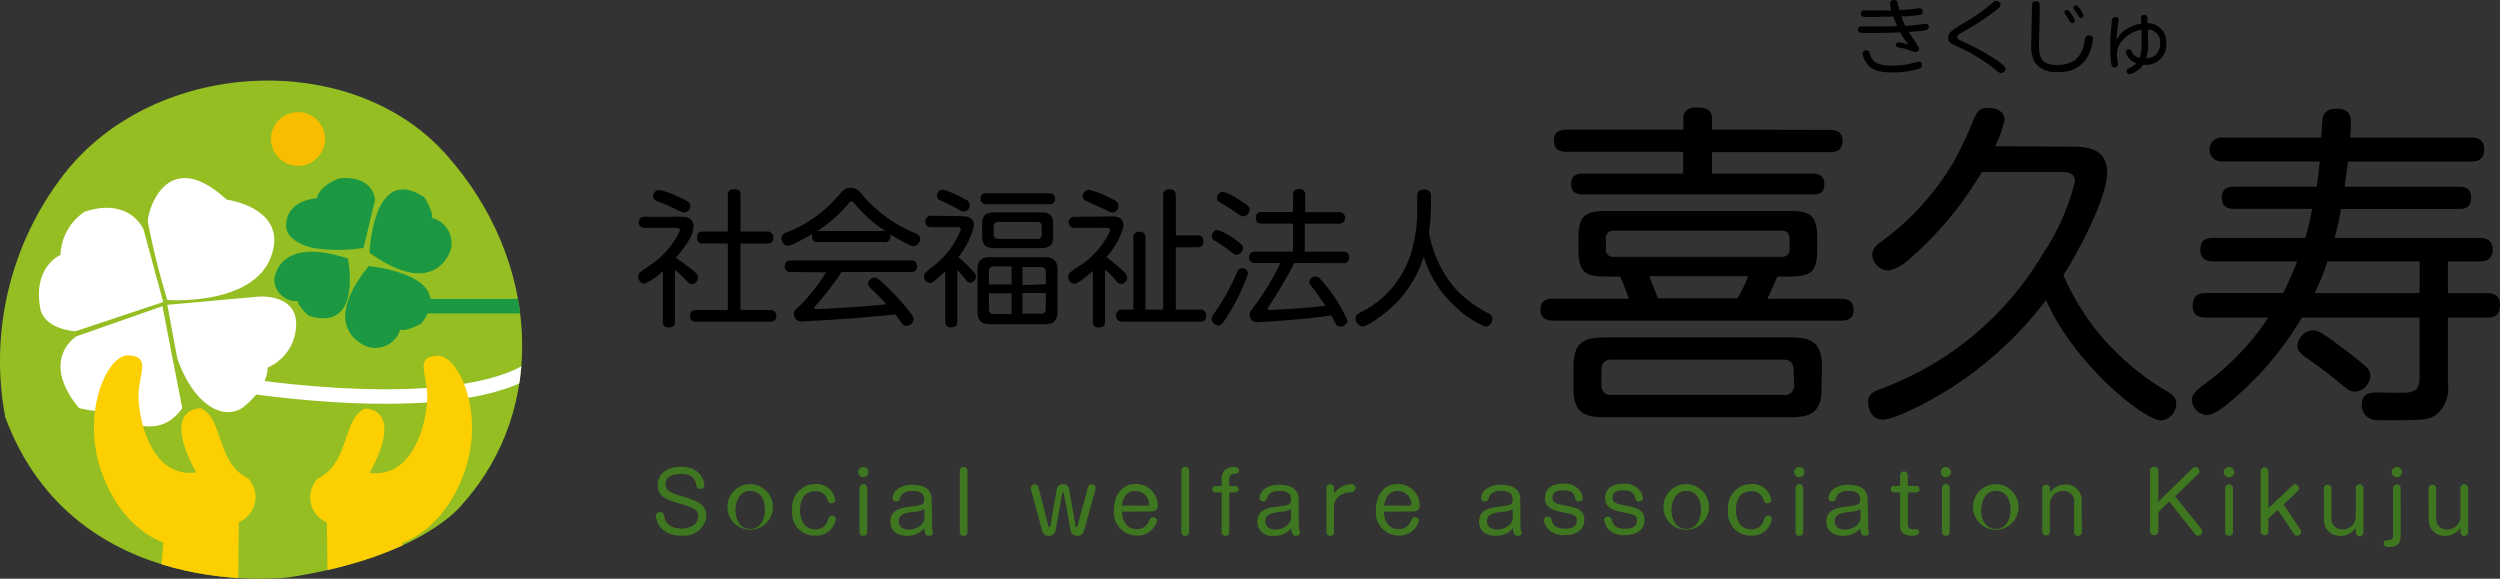 <svg height="40" viewBox="0 0 172.787 40" width="172.787" xmlns="http://www.w3.org/2000/svg" xmlns:xlink="http://www.w3.org/1999/xlink"><rect x="0" y="0" width="172.787" height="40" fill="#333333" stroke="none"/><clipPath id="a"><path d="m602.964 698.991s-14.82 1.933-19.651-11.062a21.051 21.051 0 0 1 4.037-16.765c6.208-8.034 19.844-8.754 26.409-1.423s7.064 17.576 1.2 24.136c-.003 0-2.589 3.651-11.995 5.114z" transform="translate(-582.951 -664.663)"/></clipPath><g clip-path="url(#a)" transform="translate(0 5.57)"><path d="m602.964 698.991s-14.82 1.933-19.651-11.062a21.051 21.051 0 0 1 4.037-16.765c6.208-8.034 19.844-8.754 26.409-1.423s7.064 17.576 1.2 24.136c-.003 0-2.589 3.651-11.995 5.114z" fill="#94be22" transform="translate(-582.951 -664.663)"/><ellipse cx="1.871" cy="1.854" fill="#f9bd00" rx="1.871" ry="1.854" transform="translate(18.726 2.181)"/><g fill="#fff"><path d="m602.319 684.974a50.73 50.73 0 0 1 -1.349-5.42c0-.839 1.361-5.273 5.443-1.519 0 0 4.337.567 3.062 3.969s-7.156 2.97-7.156 2.97z" transform="translate(-590.754 -669.809)"/><path d="m596.288 686.685-1.361-5.018s-.935-2.268-4.082-1.219a3.758 3.758 0 0 0 -1.656 2.977s-1.916.816-1.406 3.64c0 0 .045 1.389 2.427 1.644z" transform="translate(-585.007 -671.379)"/><path d="m603.35 691.561 6.293-.567s3.232-.284 2.506 2.71a3.23 3.23 0 0 1 -1.871 2.194s.13 1.208-1.57 2.648c-1.287 1.094-3.458.147-4.672-3.283z" transform="translate(-591.785 -676.063)"/><path d="m597.372 692.16-5.936 2.081s-2.6 1.582.17 4.967a10.325 10.325 0 0 0 2.166.261s3.1 2.427 4.972-.261z" transform="translate(-586.147 -676.57)"/></g><path d="m612.37 700.788s15.036 2.466 20.32-1.3" fill="none" stroke="#fff" stroke-linecap="round" stroke-linejoin="round" transform="translate(-595.691 -679.745)"/><path d="m628 682.307s.227-6.237 3.8-3.821c0 0 .624.975.51 1.417a1.786 1.786 0 0 1 1.3 2.183s-.978 3.537-5.61.221z" fill="#1b9841" transform="translate(-602.459 -670.408)"/><path d="m626.66 687.28s6.265.567 3.634 3.969c0 0-1.021.567-1.457.425a1.8 1.8 0 0 1 -2.268 1.168s-3.51-1.142.091-5.562z" fill="#1b9841" transform="translate(-601.175 -674.457)"/><path d="m621.466 685.993s1.077 5.1-2.687 3.969c0 0-.771-.646-.754-1.026a1.536 1.536 0 0 1 -1.644-1.469s.152-3.09 5.085-1.474z" fill="#1b9841" transform="translate(-597.427 -673.697)"/><path d="m623.182 681.374.794-3.317s-.057-1.7-2.438-1.491c0 0-1.332.391-1.588 1.378 0 0-2.12.085-2.12 1.911 0 .76.9 1.338 1.956 1.536a11.194 11.194 0 0 0 3.283 0" fill="#1b9841" transform="translate(-598.055 -669.81)"/><path d="m0 0h11.266" fill="none" stroke="#1b9841" stroke-linecap="round" stroke-linejoin="round" transform="translate(27.31 15.59)"/><path d="m598.972 713.711.227-2.625s-2.891-.845-4.3-4.944.454-8.039 1.865-7.983.907.952.737 2.359.624 6.185 3.969 5.732c0 0-2.495-4.156.284-4.445 1.587.624 1.077 3.77 3.288 4.842a1.877 1.877 0 0 1 -.624 3.033l-.057 4.893z" fill="#fccf00" transform="translate(-587.906 -679.168)"/><path d="m627.365 713.729-.238-2.6s2.891-.845 4.309-4.944-.454-8.04-1.871-7.983-.907.952-.737 2.359-.624 6.186-3.969 5.732c0 0 2.489-4.156-.284-4.445-1.587.624-1.077 3.77-3.288 4.842a1.877 1.877 0 0 0 .624 3.033l.057 4.893z" fill="#fccf00" transform="translate(-599.318 -679.185)"/></g><path d="m663.687 679.809c.255 0 .884 0 .884.692a1.8 1.8 0 0 1 -.278.862 9.44 9.44 0 0 1 -.941 1.287c.17.113.641.442 1.072.777s.459.442.459.612a.454.454 0 0 1 -.408.431c-.142 0-.215-.074-.482-.34a7.533 7.533 0 0 0 -.7-.652v3.555c0 .346-.164.425-.448.425a.357.357 0 0 1 -.391-.414v-3.481a3.935 3.935 0 0 1 -1.281.873.476.476 0 0 1 -.419-.488.414.414 0 0 1 .17-.335c.164-.125.431-.289.567-.408a5.738 5.738 0 0 0 2.143-2.432c0-.227-.193-.193-.357-.193h-2.057a.38.38 0 0 1 -.431-.391.369.369 0 0 1 .431-.374zm-.125-1.366c.7.312.788.408.788.618a.454.454 0 0 1 -.408.459c-.125 0-.147 0-.646-.255a11.3 11.3 0 0 0 -1.134-.488c-.193-.074-.385-.142-.385-.38a.436.436 0 0 1 .419-.437 5.906 5.906 0 0 1 1.366.482zm6.083 2.387a.386.386 0 0 1 .442.4c0 .329-.153.431-.442.431h-1.825v4.6h2.041a.374.374 0 0 1 .436.374c0 .329-.159.431-.436.431h-5.061c-.125 0-.471 0-.471-.408s.306-.4.471-.4h2.143v-4.6h-1.7a.369.369 0 0 1 -.431-.391c0-.335.153-.425.431-.437h1.7v-2.489c0-.176.028-.431.408-.431s.471.091.471.431v2.489z" transform="translate(-616.641 -664.829)"/><path d="m680.76 681.492c-.215 0-.425-.057-.425-.4a.656.656 0 0 1 0-.164c-.227.136-.686.408-1.247.675a1.134 1.134 0 0 1 -.459.142c-.221 0-.408-.261-.408-.51s.164-.346.38-.425a8.538 8.538 0 0 0 1.5-.754 9.113 9.113 0 0 0 2.069-1.8c.4-.442.471-.51.828-.51a.85.85 0 0 1 .726.385 9.519 9.519 0 0 0 3.7 2.727c.21.091.374.164.374.408a.482.482 0 0 1 -.448.5.862.862 0 0 1 -.4-.13c-.5-.25-.958-.51-1.2-.663a.407.407 0 0 1 0 .142.368.368 0 0 1 -.431.374zm-1.888 2.069a.369.369 0 0 1 -.425-.4c0-.346.244-.4.425-.4h8.295a.369.369 0 0 1 .425.4c0 .374-.272.4-.425.4h-4.8a21.148 21.148 0 0 1 -1.831 2.381c-.04.045-.051.068-.051.1s.074.079.1.079c.391 0 2.052-.1 2.512-.136.958-.057 1.134-.068 2.381-.193a14.475 14.475 0 0 0 -1.083-1.089c-.142-.147-.193-.238-.193-.351a.459.459 0 0 1 .437-.4c.164 0 .215 0 .879.646a14.946 14.946 0 0 1 1.44 1.57c.334.42.4.533.4.675a.567.567 0 0 1 -.522.448c-.17 0-.244-.1-.334-.232a5.62 5.62 0 0 0 -.42-.567c-1.86.193-3.714.334-5.573.436l-.918.051a.51.51 0 0 1 -.51-.522c0-.221.091-.306.408-.567a12.6 12.6 0 0 0 1.809-2.307zm1.888-2.835h4.64a9.366 9.366 0 0 1 -2.086-1.837c-.13-.164-.17-.2-.255-.2s-.1 0-.255.2a9.941 9.941 0 0 1 -2.109 1.843z" transform="translate(-624.206 -664.76)"/><path d="m698.179 679.787c.2 0 .867 0 .867.618a5.069 5.069 0 0 1 -1.083 2.206 9.933 9.933 0 0 1 1.038 1 .493.493 0 0 1 .187.357.437.437 0 0 1 -.391.42c-.142 0-.232-.1-.335-.238a7.822 7.822 0 0 0 -.567-.629v3.526c0 .289-.1.419-.431.419a.357.357 0 0 1 -.4-.42v-3.458c-.153.153-.346.335-.493.459-.357.318-.437.357-.567.357a.431.431 0 0 1 -.408-.448c0-.2 0-.2.567-.663a5.925 5.925 0 0 0 1.973-2.563c0-.187-.176-.187-.329-.187h-1.7c-.2 0-.414-.062-.414-.4a.375.375 0 0 1 .414-.385zm.323-1.134a.391.391 0 0 1 .255.357.437.437 0 0 1 -.408.454.693.693 0 0 1 -.318-.113 10.729 10.729 0 0 0 -1.253-.624c-.142-.062-.289-.125-.289-.34a.425.425 0 0 1 .4-.437 6.043 6.043 0 0 1 1.61.72zm6.322 7.671c0 .692-.255.935-.953.935h-3.646c-.663 0-.936-.221-.936-.935v-2.767c0-.709.272-.941.936-.941h3.646c.686 0 .953.232.953.941zm-4.893-7.371a.363.363 0 0 1 -.425-.38c0-.295.193-.369.425-.369h4.3c.125 0 .42 0 .42.369s-.255.38-.42.38zm4.592 2.154c0 .68-.21.89-.907.89h-3.09c-.663 0-.913-.176-.913-.89v-.7c0-.7.238-.884.913-.884h3.09c.663 0 .907.17.907.884zm-4.439 3.4h1.565v-1.247h-1.225a.3.3 0 0 0 -.34.34zm1.565 2.041v-1.429h-1.565v1.089a.3.3 0 0 0 .34.34zm2.081-6.032a.289.289 0 0 0 -.329-.329h-2.665a.289.289 0 0 0 -.323.329v.51c0 .153.04.335.323.335h2.664a.289.289 0 0 0 .329-.335zm.283 3.969v-.839c0-.227-.1-.34-.323-.34h-1.29v1.247zm0 .612h-1.613v1.429h1.287c.221 0 .323-.113.323-.34z" transform="translate(-631.732 -664.846)"/><path d="m716.085 679.793c.352 0 .9 0 .9.675a5.021 5.021 0 0 1 -1.185 2.132 12.917 12.917 0 0 1 1.259 1.066.568.568 0 0 1 .181.357.459.459 0 0 1 -.42.437.505.505 0 0 1 -.357-.227 5.392 5.392 0 0 0 -.754-.771v3.578c0 .335-.153.425-.448.425a.363.363 0 0 1 -.391-.425v-3.481a5.919 5.919 0 0 1 -.471.4c-.641.488-.692.488-.816.488a.476.476 0 0 1 -.425-.476.38.38 0 0 1 .13-.3 9.857 9.857 0 0 1 .828-.567 5.94 5.94 0 0 0 1.95-2.319c0-.2-.2-.2-.34-.2h-2.092a.386.386 0 1 1 0-.765zm-.051-1.293c.442.221.607.312.607.567a.431.431 0 0 1 -.38.448 1.054 1.054 0 0 1 -.5-.176l-1.315-.6c-.176-.079-.278-.142-.278-.329a.448.448 0 0 1 .431-.459 7.053 7.053 0 0 1 1.434.55zm6.044 2.6a.374.374 0 0 1 .431.4c0 .318-.153.425-.431.425h-1.478v4.309h1.656a.38.38 0 0 1 .448.4c0 .312-.142.437-.448.437h-5.392a.42.42 0 0 1 0-.839h.8v-4.95a.374.374 0 0 1 .4-.431c.306 0 .437.113.437.431v4.95h1.225v-7.881a.374.374 0 0 1 .419-.425c.306 0 .459.108.459.425v2.75z" transform="translate(-639.336 -664.835)"/><path d="m731.835 686.518c-.448.743-.567.794-.714.794a.482.482 0 0 1 -.471-.431.714.714 0 0 1 .164-.385 15 15 0 0 0 1.582-2.835c.063-.142.142-.306.357-.306a.408.408 0 0 1 .42.369 14.232 14.232 0 0 1 -1.338 2.794zm-.777-5.811a4.382 4.382 0 0 1 1.3.726c.408.283.459.374.459.522a.493.493 0 0 1 -.437.476c-.136 0-.216-.068-.533-.318a8.816 8.816 0 0 0 -.947-.641.335.335 0 0 1 -.227-.38.425.425 0 0 1 .385-.385zm.391-2.636a4.072 4.072 0 0 1 1.134.567c.663.431.692.482.692.652a.476.476 0 0 1 -.42.482c-.119 0-.142 0-.567-.295-.267-.187-.431-.3-1.032-.658-.2-.119-.232-.181-.232-.363a.465.465 0 0 1 .425-.386zm4.922 4.929c-.431.839-1.236 2.206-1.769 2.994-.062.091-.068.1-.068.142a.108.108 0 0 0 .119.113l.907-.051c.992-.051 1.973-.136 2.954-.244-.051-.085-.38-.567-.709-1.015s-.4-.51-.4-.641a.42.42 0 0 1 .408-.369c.176 0 .266.028.748.641a10.494 10.494 0 0 1 1.48 2.41.476.476 0 0 1 -.482.408.368.368 0 0 1 -.317-.159c-.051-.1-.261-.51-.323-.607-.567.074-1.276.187-2.92.318-1.134.091-2.132.153-2.194.153a.5.5 0 0 1 -.522-.51c0-.181.028-.232.244-.5a17.253 17.253 0 0 0 1.873-3.083h-1.7a.4.4 0 1 1 0-.788h2.574v-1.939h-2.143c-.181 0-.42-.04-.42-.4a.357.357 0 0 1 .42-.4h2.143v-1.153c0-.3.113-.431.448-.431a.368.368 0 0 1 .4.431v1.162h2.307a.4.4 0 1 1 0 .794h-2.341v1.939h2.636c.153 0 .431 0 .431.391a.368.368 0 0 1 -.431.4z" transform="translate(-646.91 -664.819)"/><path d="m753.41 679.229a14.372 14.372 0 0 1 -.136 1.656 7.989 7.989 0 0 0 1.877 3.969 8.4 8.4 0 0 0 2.166 1.616.476.476 0 0 1 .34.425.522.522 0 0 1 -.493.522 6.461 6.461 0 0 1 -2.052-1.366 7.7 7.7 0 0 1 -2.206-3.47 7.9 7.9 0 0 1 -3.181 4.264 2.716 2.716 0 0 1 -1.032.567.567.567 0 0 1 -.493-.567c0-.2.113-.289.278-.38a6.8 6.8 0 0 0 3.555-4.116 10.145 10.145 0 0 0 .425-2.977v-.964c0-.142 0-.459.482-.459a.419.419 0 0 1 .471.459z" transform="translate(-654.51 -664.844)"/><path d="m811.674 655.066c0-.2.2-.227.289-.227a.2.2 0 0 1 .215.153 4.346 4.346 0 0 0 .142.533 8.128 8.128 0 0 0 1.2-.108.9.9 0 0 1 .181 0 .221.221 0 0 1 .164.051.238.238 0 0 1 .062.176.2.2 0 0 1 -.159.21 8.02 8.02 0 0 1 -1.315.119 6.548 6.548 0 0 0 .272.646 10.485 10.485 0 0 0 1.06-.091l.352-.051a.2.2 0 0 1 .21.221c0 .153-.108.21-.249.238-.261.045-.782.091-1.134.108.159.272.516.754.567.862s.147.193.147.278a.272.272 0 0 1 -.255.261 3.355 3.355 0 0 1 -.476-.159 5.287 5.287 0 0 0 -.624-.159c-.108 0-.244-.051-.244-.2a.17.17 0 0 1 .176-.17 4.153 4.153 0 0 1 .692.164 5.008 5.008 0 0 1 -.567-.845c-.459 0-.907.045-1.9.045a8.822 8.822 0 0 1 -.89-.028.2.2 0 0 1 -.125-.21c0-.215.17-.215.238-.215h1.049c.646 0 1.015 0 1.417-.04a6.019 6.019 0 0 1 -.266-.646c-.516 0-1.134.034-1.7.034a1.6 1.6 0 0 1 -.459-.04.227.227 0 0 1 -.091-.193c0-.221.176-.221.261-.221h1.831a3.086 3.086 0 0 1 -.074-.493zm1.667 4.11a1.366 1.366 0 0 1 .335-.074c.176 0 .2.181.2.244 0 .17-.125.227-.323.283a6.424 6.424 0 0 1 -1.7.215c-1.009 0-1.485-.187-1.82-.658a1.281 1.281 0 0 1 -.255-.646.227.227 0 0 1 .244-.227c.181 0 .215.1.255.25.153.516.419.811 1.587.811a5.671 5.671 0 0 0 1.477-.198z" transform="translate(-681.041 -654.838)"/><path d="m820.918 658.033c-.38-.176-.488-.318-.488-.567s.2-.459.85-.85a13.1 13.1 0 0 0 2.194-1.514c.1-.1.164-.153.272-.153a.289.289 0 0 1 .312.261c0 .113-.051.176-.261.346a18.2 18.2 0 0 1 -2.3 1.508c-.357.21-.437.255-.437.38s.091.17.244.244a17.57 17.57 0 0 1 2.342 1.259 3.9 3.9 0 0 1 .669.51.329.329 0 0 1 .079.2.323.323 0 0 1 -.295.278.482.482 0 0 1 -.312-.164 12.273 12.273 0 0 0 -2.268-1.468z" transform="translate(-685.788 -654.886)"/><path d="m831.144 655.29v.6c0 .278-.051 1.809-.051 2.018 0 .731 0 1.485 1.23 1.485a2.268 2.268 0 0 0 1.236-.318 1.792 1.792 0 0 0 .618-1c.028-.1.1-.527.142-.607a.227.227 0 0 1 .21-.113c.125 0 .3.04.3.244a3.037 3.037 0 0 1 -.232.907 2.122 2.122 0 0 1 -2.239 1.366 1.7 1.7 0 0 1 -1.6-.726 2.7 2.7 0 0 1 -.193-1.3c0-.471.045-2.568.057-2.653 0-.2.187-.2.284-.2.238.007.238.195.238.297zm1.894.3c.068 0 .125.04.295.289a1.326 1.326 0 0 1 .232.453c0 .13-.147.164-.2.164s-.125-.062-.193-.193a2.494 2.494 0 0 0 -.21-.34c-.1-.148-.108-.164-.108-.21a.17.17 0 0 1 .182-.164zm.607-.323c.074 0 .136.051.278.238a1.514 1.514 0 0 1 .249.471c0 .113-.125.17-.187.17s-.113-.045-.227-.244c0 0-.119-.193-.17-.255a.575.575 0 0 1 -.119-.2c-.011-.057.1-.181.17-.181z" transform="translate(-690.169 -654.904)"/><path d="m842.319 656.892a.2.2 0 0 1 .221-.232c.136 0 .2.057.221.147a2.575 2.575 0 0 1 0 .42 1.293 1.293 0 0 1 1.31 1.383 1.383 1.383 0 0 1 -1.582 1.48 1.621 1.621 0 0 1 -.567.51.777.777 0 0 1 -.374.153.227.227 0 0 1 -.221-.227c0-.108.079-.147.221-.215a1.612 1.612 0 0 0 .459-.306 1.179 1.179 0 0 1 -.737-.771.215.215 0 0 1 .227-.2c.1 0 .119.034.216.221a.742.742 0 0 0 .516.369 2.834 2.834 0 0 0 .136-.953v-1a2.222 2.222 0 0 0 -1.293.72 1.372 1.372 0 0 0 -.408.981 3.162 3.162 0 0 0 .057.567 1.28 1.28 0 0 1 0 .153.193.193 0 0 1 -.216.187c-.164 0-.21-.113-.244-.255a7.17 7.17 0 0 1 -.062-1.094 16.065 16.065 0 0 1 .119-1.882.223.223 0 0 1 .227-.249.2.2 0 0 1 .232.221c0 .057-.068.527-.079.629-.04.34-.051.567-.057.72a1.921 1.921 0 0 1 .76-.777 2.644 2.644 0 0 1 .93-.329 1.928 1.928 0 0 0 -.012-.371zm1.06 2.495a1.134 1.134 0 0 0 .266-.782.856.856 0 0 0 -.833-.941v.845a3.251 3.251 0 0 1 -.13 1.134.969.969 0 0 0 .698-.257z" transform="translate(-694.349 -655.626)"/><path d="m791.519 681.152c.51 0 .862.21.862.748s-.255.766-.862.766h-19.895c-.352 0-.884-.1-.884-.743s.391-.771.884-.771h5.227c-.21-.6-.488-1.276-.607-1.531h-.952c-1.508 0-1.928-.329-1.928-1.882v-.749c0-1.531.4-1.9 1.928-1.9h12.649c1.508 0 1.928.351 1.928 1.9v.749c0 1.531-.4 1.882-1.928 1.882h-.841c-.136.368-.323.765-.675 1.531zm-.788-11.668c.51 0 .884.187.884.766s-.329.771-.884.771h-8.131v1.485h6.951c.346 0 .811.1.811.72s-.346.72-.811.72h-15.88c-.323 0-.811-.068-.811-.72 0-.488.255-.72.811-.72h6.929v-1.506h-8.045c-.567 0-.884-.232-.884-.771 0-.391.159-.765.884-.765h8.062v-.743c0-.232 0-.788.952-.788s1.026.437 1.026.788v.743zm-.567 17.831c.051 1.86-.975 2.024-2.183 2.024h-12.8c-1.349 0-2.16-.232-2.16-2.024v-1.44c0-1.769.788-2.047 2.16-2.047h12.83c1.395 0 2.183.278 2.183 2.047zm-1.928-1.23c0-.442-.187-.726-.743-.726h-11.8c-.51 0-.743.232-.743.726v.975a.652.652 0 0 0 .743.743h11.833a.652.652 0 0 0 .743-.743zm-.278-9.071a.51.51 0 0 0 -.567-.567h-11.56a.493.493 0 0 0 -.567.567v.675a.493.493 0 0 0 .567.567h11.569a.51.51 0 0 0 .567-.567zm-3.606 4.111a9.792 9.792 0 0 0 .748-1.531h-6.843c.164.391.442 1.134.607 1.531z" transform="translate(-664.271 -660.507)"/><path d="m824.759 670.672c.811 0 2.438 0 2.438 1.792 0 1.7-1.928 5.369-3.022 7.087a16.686 16.686 0 0 0 4.394 6.021 17.111 17.111 0 0 0 2.835 2.047c.419.255.567.465.567.839a1.168 1.168 0 0 1 -1.026 1.134c-1.208 0-6.089-3.969-7.971-8.323a25.514 25.514 0 0 1 -6.446 6c-1.95 1.23-4.088 2.268-4.831 2.268-.839 0-1.026-.862-1.026-1.213 0-.465.255-.675.794-.885a21.729 21.729 0 0 0 11.294-9.366 15.727 15.727 0 0 0 2.211-4.995c0-.652-.567-.652-.981-.652h-5.46a24.19 24.19 0 0 1 -4.9 5.925 3.252 3.252 0 0 1 -1.536.884 1.179 1.179 0 0 1 -1.134-1.094 1.049 1.049 0 0 1 .465-.788 18.405 18.405 0 0 0 5.188-5.67 25.729 25.729 0 0 0 1.388-2.973c.232-.465.368-.72.975-.72.743 0 1.134.368 1.134.811a7.746 7.746 0 0 1 -.652 1.837z" transform="translate(-681.562 -660.533)"/><path d="m869.4 670.086c.278 0 .953 0 .953.816s-.646.839-.953.839h-8.459c-.1.743-.1.743-.232 1.741h7.858c.3 0 .879 0 .879.765s-.533.771-.879.771h-8.113a18.28 18.28 0 0 1 -.442 2h10.038c.374 0 .884.119.884.794 0 .414-.142.833-.884.833h-2.206v2.188h2.67c.323 0 .93.045.93.811 0 .629-.255.884-.93.884h-2.67v4.6a2.319 2.319 0 0 1 -.839 2.137c-.567.352-1.072.352-3.045.352-1.23 0-1.259 0-1.463-.1a1.009 1.009 0 0 1 -.607-.952c0-.862.675-.862 1.134-.862.323 0 1.792.045 2.069 0 .51-.068.788-.3.788-.975v-4.207h-8.13a21.857 21.857 0 0 1 -4.275 5.227c-1.3 1.191-1.882 1.514-2.3 1.514a1.094 1.094 0 0 1 -1.026-1.043c0-.329.187-.567.748-1a17.938 17.938 0 0 0 4.536-4.695h-4.3c-.232 0-.93 0-.93-.788 0-.567.21-.907.93-.907h5.324c.391-.771.646-1.395.975-2.188h-5.817c-.629 0-.884-.3-.884-.811 0-.4.142-.816.884-.816h6.384c.255-1.021.352-1.349.465-2h-5.365c-.232 0-.884 0-.884-.771s.652-.765.884-.765h5.67c.1-.567.164-1.162.21-1.741h-6.685a.833.833 0 1 1 0-1.656h6.8c0-.2.068-1.089.091-1.276s.1-.72.952-.72c.981 0 1 .629 1 .93a7.622 7.622 0 0 1 -.051 1.066zm-9.508 14.044c.442.323 1.372 1 2.024 1.559.374.3.567.51.567.856a1.134 1.134 0 0 1 -1.049 1.094c-.346 0-.442-.068-1.072-.607-.833-.675-1.553-1.208-2.347-1.763-.3-.232-.567-.42-.567-.794a1.134 1.134 0 0 1 1.043-1.066c.356 0 .566.114 1.399.72zm-.369-5.488a17.767 17.767 0 0 1 -.884 2.188h7.251v-2.188z" transform="translate(-698.658 -660.576)"/><g fill="#3f7720"><path d="m666.261 713.026a.255.255 0 0 1 -.272.249.3.3 0 0 1 -.289-.266c-.079-.352-.176-.765-1.049-.765-.187 0-1.077 0-1.077.7 0 .488.357.6 1.315.89s1.508.567 1.508 1.31a1.525 1.525 0 0 1 -1.7 1.355 1.82 1.82 0 0 1 -1.508-.612 1.508 1.508 0 0 1 -.278-.748.261.261 0 0 1 .283-.261c.244 0 .266.159.295.323.13.811 1.072.811 1.174.811.652 0 1.174-.318 1.174-.833s-.454-.635-1.134-.845c-1.038-.306-1.667-.5-1.667-1.321 0-.567.363-1.264 1.616-1.264 1.535.012 1.609 1.22 1.609 1.277z" transform="translate(-617.576 -679.483)"/><path d="m674.768 715.64a1.573 1.573 0 1 1 -1.559-1.78 1.579 1.579 0 0 1 1.559 1.78zm-2.574 0c0 .68.323 1.315 1.015 1.315s1.021-.641 1.021-1.315-.278-1.315-1.021-1.315-1.015.748-1.015 1.315z" transform="translate(-621.361 -680.397)"/><path d="m682.5 714.934a.244.244 0 0 1 -.266.238c-.193 0-.227-.119-.272-.267a.834.834 0 0 0 -.85-.567c-.936 0-1.049.9-1.049 1.321s.153 1.31 1.043 1.31a.833.833 0 0 0 .873-.618c.085-.238.113-.317.295-.317a.238.238 0 0 1 .266.238 1.366 1.366 0 0 1 -1.446 1.134 1.559 1.559 0 0 1 -1.57-1.774 1.605 1.605 0 0 1 1.582-1.786 1.293 1.293 0 0 1 1.394 1.088z" transform="translate(-624.769 -680.388)"/><path d="m688.283 712.122a.352.352 0 1 1 -.352-.352.351.351 0 0 1 .352.352zm-.085 4.144a.244.244 0 0 1 -.266.255.238.238 0 0 1 -.266-.255v-3.05a.266.266 0 1 1 .533 0z" transform="translate(-628.259 -679.492)"/><path d="m694.376 716.75a1.18 1.18 0 0 0 0 .255c0 .034.057.2.057.238 0 .142-.13.216-.272.216-.261 0-.306-.2-.34-.533a1.052 1.052 0 0 1 -.34.312 1.536 1.536 0 0 1 -.856.221c-.777 0-1.134-.459-1.134-.975 0-.856.811-.964 1.338-1.032.913-.119.987-.13.987-.527 0-.193-.04-.567-.794-.567-.641 0-.794.323-.822.4-.079.238-.113.323-.295.323a.244.244 0 0 1 -.266-.238.862.862 0 0 1 .284-.567 1.615 1.615 0 0 1 1.094-.34c1.327 0 1.327.788 1.327 1.089zm-.533-1.134a1.617 1.617 0 0 1 -.754.187c-.442.057-1.026.13-1.026.658 0 .2.119.567.7.567s1.083-.374 1.083-.811z" transform="translate(-629.953 -680.429)"/><path d="m700.482 716.257a.244.244 0 0 1 -.266.255.238.238 0 0 1 -.266-.255v-4.241a.266.266 0 0 1 .533 0z" transform="translate(-633.616 -679.483)"/><path d="m709.81 716.707c0 .057 0 .113.079.113s.074-.091.079-.119l.437-2.506a.38.38 0 0 1 .4-.329.391.391 0 0 1 .448.329l.437 2.506c0 .04 0 .119.074.119s.068-.045.085-.113l.714-2.653a.238.238 0 0 1 .244-.187.261.261 0 0 1 .272.238.577.577 0 0 1 0 .1l-.805 2.92a.442.442 0 0 1 -.448.306.431.431 0 0 1 -.459-.346l-.471-2.563s0-.074-.057-.074-.057.028-.062.074l-.465 2.563a.436.436 0 0 1 -.459.346.42.42 0 0 1 -.442-.306l-.8-2.92a.322.322 0 0 1 0-.091.261.261 0 0 1 .283-.244.244.244 0 0 1 .238.187z" transform="translate(-637.364 -680.397)"/><path d="m719.31 715.751c0 .782.442 1.208 1.015 1.208a.89.89 0 0 0 .851-.567c.074-.159.119-.255.289-.255a.249.249 0 0 1 .266.238 1.389 1.389 0 0 1 -1.431 1.025 1.581 1.581 0 0 1 -1.542-1.786c0-.9.437-1.775 1.519-1.775a1.486 1.486 0 0 1 1.5 1.5c0 .227-.13.4-.454.4zm1.7-.419c.085 0 .17 0 .17-.142a.947.947 0 0 0 -.924-.873c-.567 0-.868.374-.958 1.015z" transform="translate(-641.762 -680.388)"/><path d="m727.5 716.257a.244.244 0 0 1 -.266.255.238.238 0 0 1 -.266-.255v-4.241a.266.266 0 0 1 .533 0z" transform="translate(-645.316 -679.483)"/><path d="m731.378 712.642a.788.788 0 0 1 .9-.879c.057 0 .289 0 .289.227s-.119.2-.2.215c-.272.045-.471.074-.471.408v.459h.437a.221.221 0 0 1 0 .442h-.433v2.744a.238.238 0 0 1 -.261.255.233.233 0 0 1 -.261-.255v-2.744h-.437a.221.221 0 0 1 0-.442h.437z" transform="translate(-646.941 -679.484)"/><path d="m739.093 716.75a1.188 1.188 0 0 0 .028.255c0 .034.057.2.057.238 0 .142-.13.216-.272.216-.261 0-.306-.2-.34-.533a1.054 1.054 0 0 1 -.34.312 1.542 1.542 0 0 1 -.862.221.981.981 0 0 1 -1.134-.975c0-.856.805-.964 1.332-1.032.919-.119.992-.13.992-.527 0-.193-.04-.567-.794-.567-.646 0-.8.323-.822.4-.079.238-.119.323-.295.323a.244.244 0 0 1 -.267-.238.861.861 0 0 1 .284-.567 1.6 1.6 0 0 1 1.094-.34c1.327 0 1.327.788 1.327 1.088zm-.533-1.134a1.617 1.617 0 0 1 -.754.187c-.448.057-1.026.13-1.026.658 0 .2.119.567.692.567s1.089-.374 1.089-.811z" transform="translate(-649.327 -680.429)"/><path d="m745.171 717.17a.232.232 0 0 1 -.255.255.238.238 0 0 1 -.266-.255v-3.05a.261.261 0 1 1 .522 0v.385a1.486 1.486 0 0 1 1.185-.646.272.272 0 0 1 .3.266.318.318 0 0 1 -.318.289c-.986.062-1.168.737-1.168.941z" transform="translate(-652.972 -680.396)"/><path d="m751.24 715.751c0 .782.437 1.208 1.015 1.208a.89.89 0 0 0 .85-.567c.074-.159.119-.255.289-.255a.249.249 0 0 1 .267.238 1.389 1.389 0 0 1 -1.429 1.026 1.581 1.581 0 0 1 -1.542-1.786c0-.9.437-1.775 1.52-1.775a1.486 1.486 0 0 1 1.5 1.5c0 .227-.13.4-.454.4zm1.729-.419c.085 0 .17 0 .17-.142a.947.947 0 0 0 -.924-.873c-.567 0-.873.374-.958 1.015z" transform="translate(-655.588 -680.388)"/><path d="m766.113 716.75a1.184 1.184 0 0 0 .028.255c0 .034.057.2.057.238 0 .142-.13.216-.272.216-.261 0-.306-.2-.34-.533a1.053 1.053 0 0 1 -.34.312 1.542 1.542 0 0 1 -.862.221c-.777 0-1.134-.459-1.134-.975 0-.856.805-.964 1.332-1.032.919-.119.992-.13.992-.527 0-.193-.04-.567-.794-.567-.646 0-.8.323-.828.4-.074.238-.108.323-.289.323a.244.244 0 0 1 -.267-.238.861.861 0 0 1 .283-.567 1.6 1.6 0 0 1 1.094-.34c1.327 0 1.327.788 1.327 1.088zm-.533-1.134a1.617 1.617 0 0 1 -.754.187c-.448.057-1.032.13-1.032.658 0 .2.119.567.7.567s1.089-.374 1.089-.811z" transform="translate(-661.027 -680.429)"/><path d="m773.717 714.388a.981.981 0 0 1 .13.414c0 .193-.2.215-.266.215a.221.221 0 0 1 -.255-.2c-.068-.3-.187-.567-.811-.567-.2 0-.765 0-.765.5 0 .357.244.437.969.567s1.236.306 1.236.969-.5 1.055-1.361 1.055a1.429 1.429 0 0 1 -1.134-.4 1.134 1.134 0 0 1 -.3-.646.244.244 0 0 1 .266-.227c.193 0 .232.119.272.266.114.357.323.567.936.567.2 0 .8 0 .8-.567 0-.363-.2-.4-.981-.567-.663-.142-1.219-.306-1.219-.981 0-.567.391-1 1.293-1a1.281 1.281 0 0 1 1.19.602z" transform="translate(-664.453 -680.363)"/><path d="m781.051 714.389a.98.98 0 0 1 .13.414c0 .193-.2.216-.266.216a.221.221 0 0 1 -.255-.2c-.068-.3-.187-.567-.811-.567-.2 0-.771 0-.771.5 0 .357.249.437.975.567s1.236.306 1.236.969-.5 1.055-1.361 1.055a1.446 1.446 0 0 1 -1.134-.4 1.167 1.167 0 0 1 -.295-.646.244.244 0 0 1 .266-.227c.187 0 .232.119.272.267.113.357.317.567.935.567.2 0 .8 0 .8-.567 0-.363-.2-.4-.981-.567-.669-.142-1.219-.306-1.219-.981 0-.567.386-1 1.293-1a1.308 1.308 0 0 1 1.186.6z" transform="translate(-667.631 -680.364)"/><path d="m788.874 715.64a1.575 1.575 0 1 1 -1.559-1.78 1.579 1.579 0 0 1 1.559 1.78zm-2.58 0c0 .68.323 1.315 1.02 1.315s1.021-.641 1.021-1.315-.278-1.315-1.021-1.315-1.02.748-1.02 1.315z" transform="translate(-670.771 -680.397)"/><path d="m796.6 714.934a.244.244 0 0 1 -.266.238c-.193 0-.227-.119-.272-.267a.834.834 0 0 0 -.85-.567c-.941 0-1.055.9-1.055 1.321s.153 1.31 1.049 1.31a.833.833 0 0 0 .873-.618c.085-.238.113-.317.295-.317a.238.238 0 0 1 .267.238 1.366 1.366 0 0 1 -1.446 1.134 1.564 1.564 0 0 1 -1.576-1.774 1.606 1.606 0 0 1 1.587-1.786 1.293 1.293 0 0 1 1.394 1.088z" transform="translate(-674.179 -680.388)"/><path d="m802.383 712.122a.352.352 0 1 1 -.352-.352.352.352 0 0 1 .352.352zm-.085 4.144a.244.244 0 0 1 -.266.255.238.238 0 0 1 -.266-.255v-3.05a.266.266 0 0 1 .533 0z" transform="translate(-677.669 -679.492)"/><path d="m808.482 716.75a1.188 1.188 0 0 0 0 .255c0 .034.057.2.057.238 0 .142-.13.215-.272.215-.261 0-.306-.2-.34-.533a1.055 1.055 0 0 1 -.34.312 1.542 1.542 0 0 1 -.862.221c-.777 0-1.134-.459-1.134-.975 0-.856.805-.964 1.332-1.032.918-.119.992-.13.992-.527 0-.193-.04-.567-.794-.567-.646 0-.8.323-.828.4-.079.238-.108.323-.295.323a.238.238 0 0 1 -.261-.238.833.833 0 0 1 .284-.567 1.605 1.605 0 0 1 1.094-.34c1.327 0 1.327.788 1.327 1.089zm-.533-1.134a1.616 1.616 0 0 1 -.754.187c-.448.057-1.032.13-1.032.658 0 .2.119.567.7.567s1.089-.374 1.089-.811z" transform="translate(-679.362 -680.429)"/><path d="m814.082 712.566a.266.266 0 0 1 .533 0v.743h.567a.222.222 0 1 1 0 .442h-.567v2.222c0 .17.068.323.38.323s.408 0 .408.2-.329.25-.454.25c-.425 0-.867-.1-.867-.675v-2.324h-.42a.21.21 0 0 1 -.232-.221.216.216 0 0 1 .232-.221h.42z" transform="translate(-682.757 -679.721)"/><path d="m820.243 712.122a.352.352 0 1 1 -.352-.352.351.351 0 0 1 .352.352zm-.085 4.144a.244.244 0 0 1 -.266.255.238.238 0 0 1 -.267-.255v-3.05a.266.266 0 1 1 .533 0z" transform="translate(-685.403 -679.492)"/><path d="m826.614 715.64a1.575 1.575 0 1 1 -1.559-1.78 1.579 1.579 0 0 1 1.559 1.78zm-2.58 0c0 .68.323 1.315 1.021 1.315s1.021-.641 1.021-1.315-.278-1.315-1.021-1.315-1.009.748-1.009 1.315z" transform="translate(-687.114 -680.397)"/><path d="m834.648 717.183a.266.266 0 1 1 -.533 0v-2.064a.709.709 0 0 0 -.765-.777.9.9 0 0 0 -.913.9v1.945a.266.266 0 0 1 -.527 0v-3.05a.266.266 0 0 1 .527 0v.323a1.236 1.236 0 0 1 1.06-.567 1.077 1.077 0 0 1 1.134 1.191z" transform="translate(-690.76 -680.408)"/><path d="m847.986 711.825a.267.267 0 0 1 .193-.085.306.306 0 0 1 .289.3.3.3 0 0 1 -.091.181l-1.588 1.542 1.82 2.268a.29.29 0 0 1 .062.176.3.3 0 0 1 -.306.272.2.2 0 0 1 -.187-.091l-1.8-2.268-.754.737v1.332a.284.284 0 0 1 -.567 0v-4.207a.284.284 0 0 1 .567 0v2.154z" transform="translate(-696.454 -679.461)"/><path d="m854.763 712.122a.352.352 0 1 1 -.352-.352.352.352 0 0 1 .352.352zm-.085 4.144a.244.244 0 0 1 -.267.255.238.238 0 0 1 -.266-.255v-3.05a.267.267 0 0 1 .533 0z" transform="translate(-700.351 -679.492)"/><path d="m860.741 713.051a.266.266 0 0 1 .176-.079.312.312 0 0 1 .278.289.216.216 0 0 1 -.079.164l-1 .953 1.168 1.746a.237.237 0 0 1 .051.136.289.289 0 0 1 -.295.272.244.244 0 0 1 -.2-.125l-1.134-1.661-.641.612v.919a.266.266 0 0 1 -.527 0v-4.241a.267.267 0 0 1 .527 0v2.591z" transform="translate(-702.287 -679.508)"/><path d="m866.24 714.134a.266.266 0 0 1 .527 0v2.086a.714.714 0 0 0 .771.777.89.89 0 0 0 .907-.9v-1.945a.266.266 0 1 1 .533 0v3.05a.266.266 0 1 1 -.533 0v-.323a1.236 1.236 0 0 1 -1.055.567 1.077 1.077 0 0 1 -1.134-1.191z" transform="translate(-705.626 -680.41)"/><path d="m874.708 716.555c0 .51-.283.743-.811.743-.108 0-.357 0-.357-.244s.125-.2.351-.232a.283.283 0 0 0 .289-.3v-3.305a.264.264 0 0 1 .527 0zm.091-4.434a.351.351 0 1 1 -.351-.352.351.351 0 0 1 .352.353z" transform="translate(-708.787 -679.492)"/><path d="m879 714.134a.266.266 0 0 1 .527 0v2.086a.714.714 0 0 0 .771.777.89.89 0 0 0 .907-.9v-1.945a.266.266 0 1 1 .533 0v3.05a.267.267 0 0 1 -.533 0v-.323a1.236 1.236 0 0 1 -1.055.567 1.077 1.077 0 0 1 -1.134-1.191z" transform="translate(-711.151 -680.41)"/></g></svg>